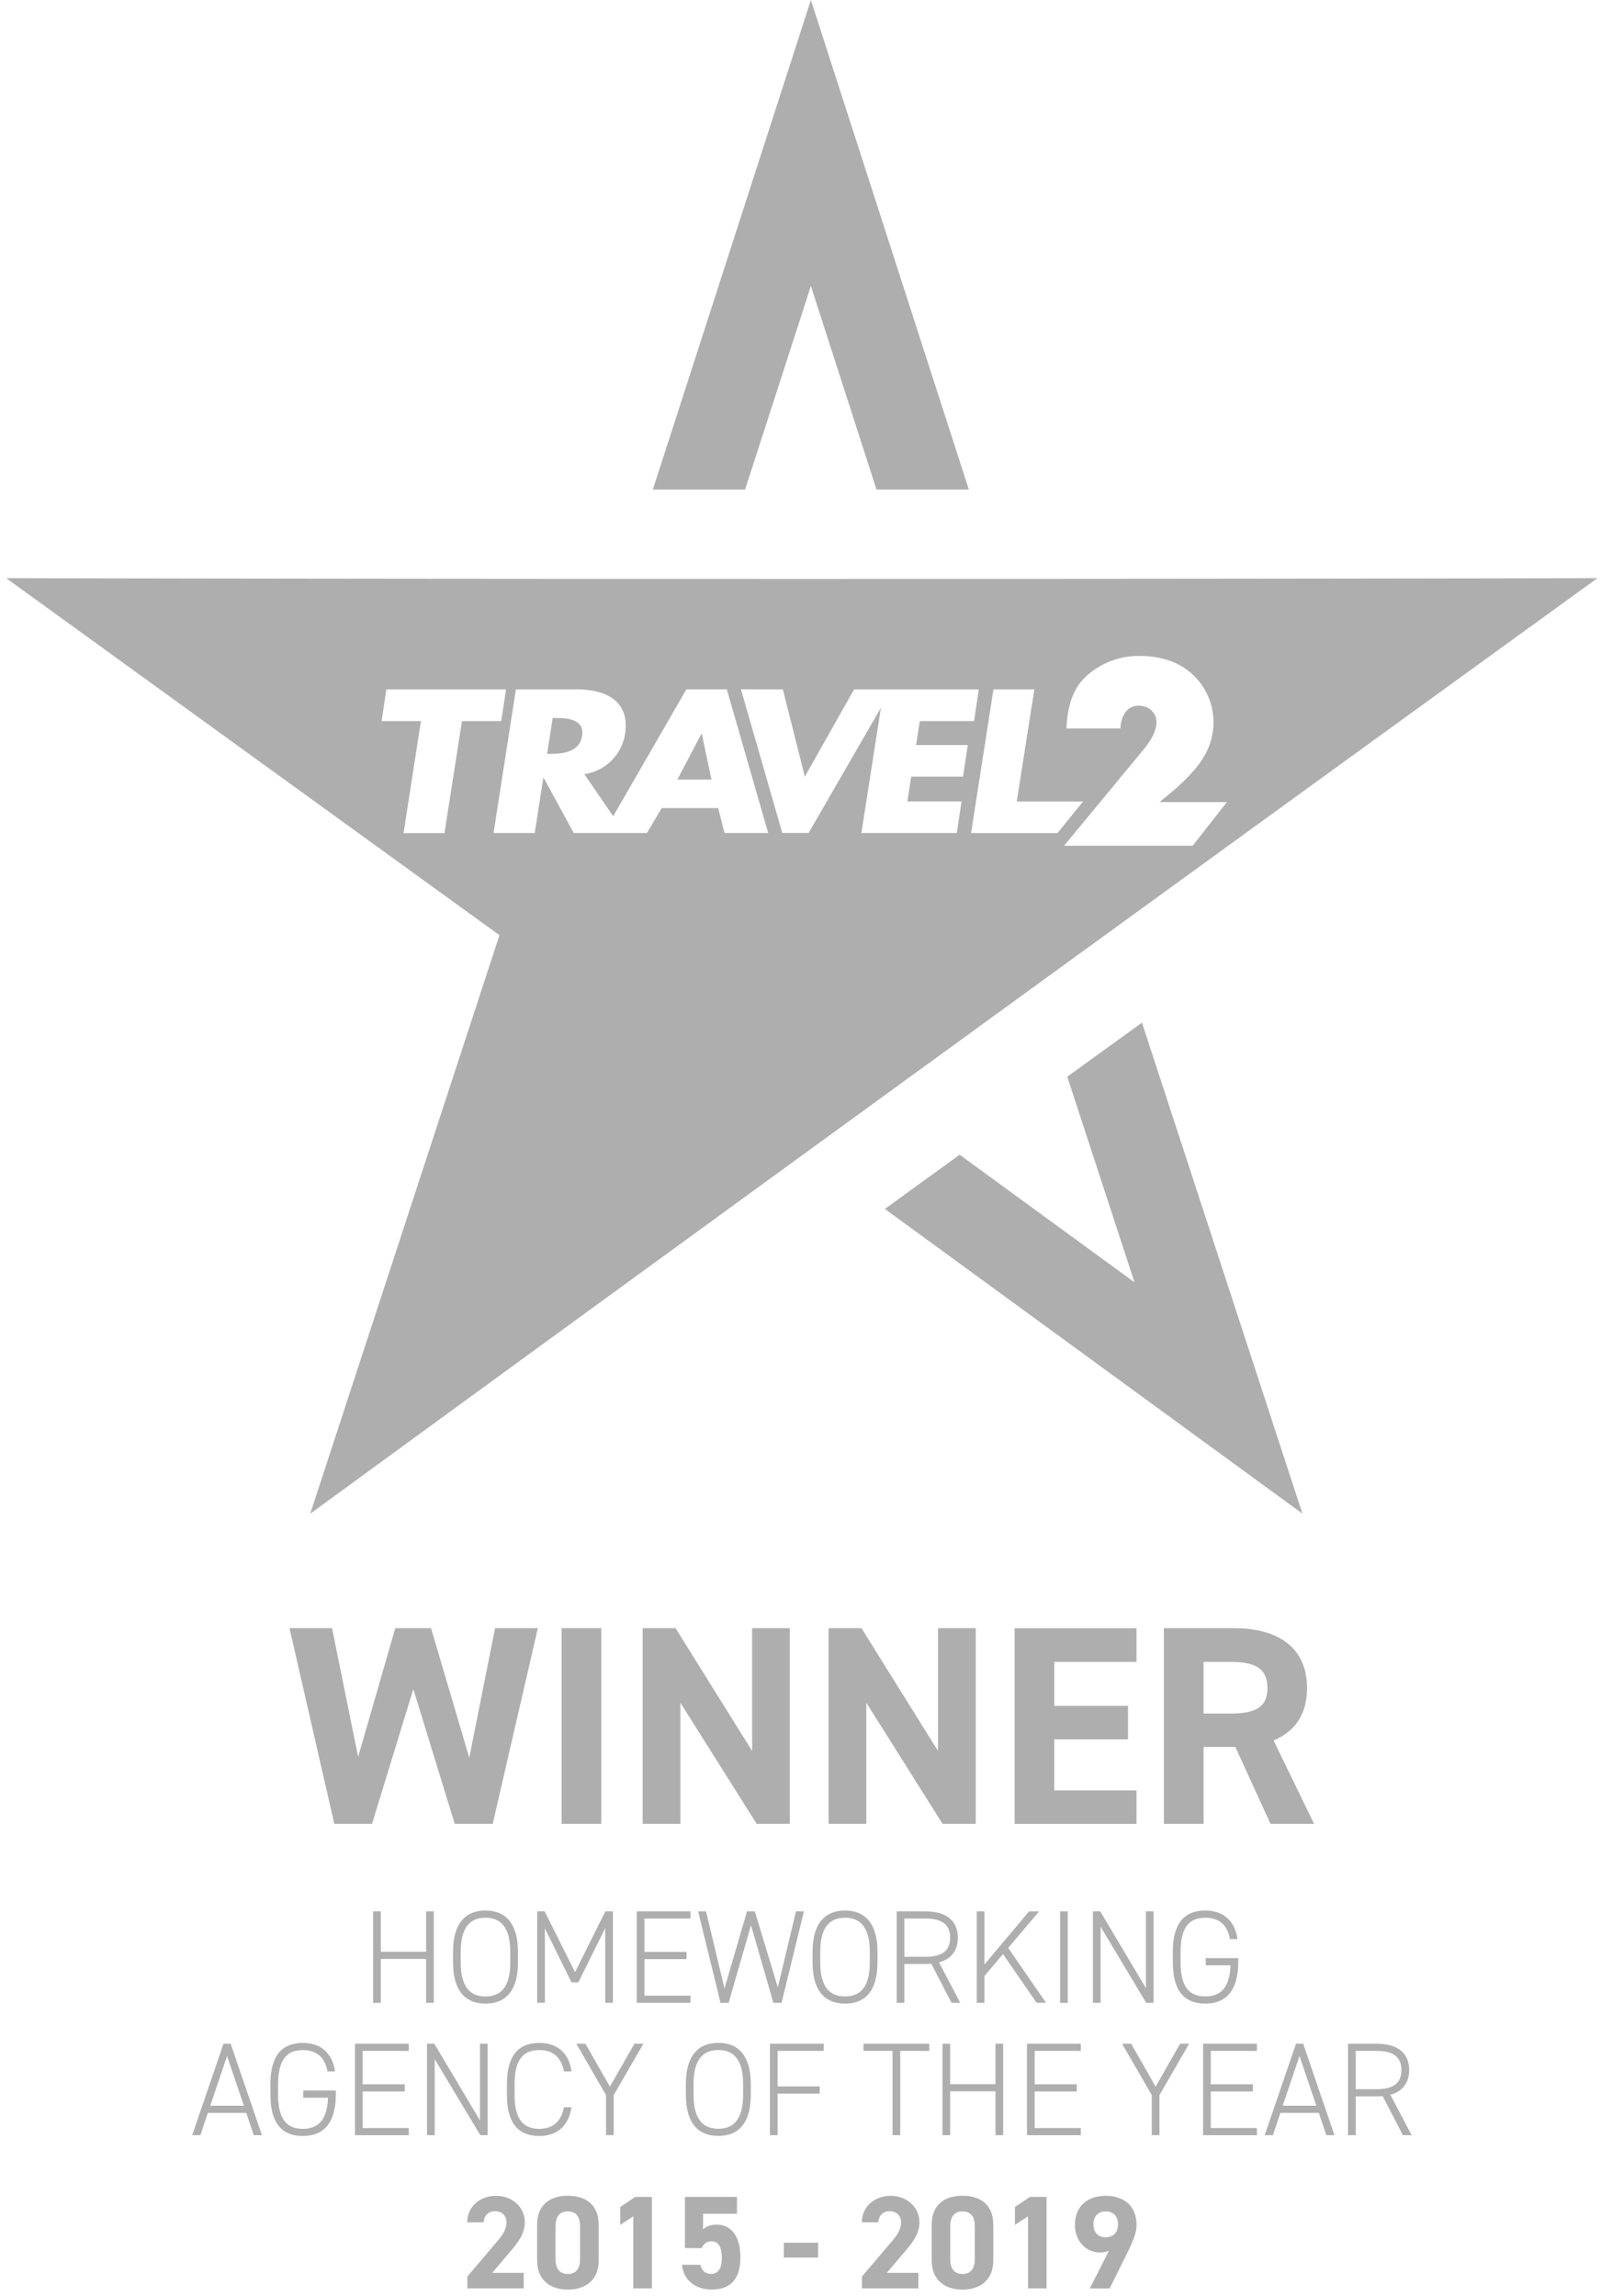 <svg width="219" height="314" viewBox="0 0 219 314" fill="none" xmlns="http://www.w3.org/2000/svg"><path d="M164.06 117.85h-106l-46-38h197l-45 38Z" /><path fill-rule="evenodd" clip-rule="evenodd" d="m101.92 66.95 9-27.85 8.98 27.85h12.63L110.92 0 89.3 66.95h12.62ZM121.04 165.31l57.12 41.67-21.95-67.14-10.22 7.39 9.2 28.12-23.92-17.45-10.23 7.41Z" fill="#AEAEAE"/><path fill-rule="evenodd" clip-rule="evenodd" d="M96 100.34h-.05l-3.29 6.25h4.66L96 100.34ZM79.62 100.63c.33-2.14-1.68-2.45-3.51-2.45h-.51l-.76 4.9h.54c1.8 0 3.91-.32 4.24-2.45Z" fill="#AEAEAE"/><path fill-rule="evenodd" clip-rule="evenodd" d="M218.51 79.06c-73.85.14-143.73.14-217.66 0l67.47 48.82-25.88 79.1c58.64-42.77 117.33-85.41 176.07-127.92Zm-70.23 13.7c2.06-2.04 4.87-3.15 7.77-3.06 1.29 0 2.57.2 3.8.6a8.89 8.89 0 0 1 6.02 9.91c-.53 3.32-2.71 5.46-4.88 7.49-.25.23-2.38 1.98-2.38 1.98h9.22l-4.69 5.97h-17.59l1.83-2.21 3.82-4.62 5.26-6.37c.74-.88 1.94-2.59 1.7-4.09-.12-.67-.55-1.25-1.15-1.57-.37-.19-.78-.29-1.19-.29-.75-.04-1.47.31-1.9.93-.43.65-.66 1.41-.65 2.18h-7.38c.08-2.23.52-4.88 2.39-6.85Zm-6.79 1.51-2.41 15.33h9.07l-3.5 4.32h-11.82l3.06-19.65h5.6Zm-34.4 0 3 11.93 6.74-11.93h17.06l-.65 4.33h-7.42l-.51 3.28h7.07l-.65 4.32h-7.09l-.52 3.39h7.41l-.65 4.32h-13.05l2.67-17.13-9.89 17.12h-3.6l-5.66-19.65 5.74.02ZM60.8 113.92h-5.6l2.38-15.32H52.2l.65-4.33h16.37l-.65 4.33h-5.38l-2.39 15.32Zm6.71 0 3.06-19.65h8.38c4.26 0 7.2 1.85 6.56 6.04a6.587 6.587 0 0 1-5.58 5.55l3.95 5.75 10.01-17.35h5.53l5.66 19.65h-5.97l-.87-3.41h-7.73l-2.02 3.41H78.48l-4.11-7.55h-.05l-1.18 7.55h-5.63v.01Z" fill="#AEAEAE"/><path d="M71.65 312.92h-7.72v-1.63l4.19-4.93c.78-.91 1.16-1.67 1.16-2.48 0-1.01-.74-1.52-1.56-1.52-.85 0-1.49.53-1.56 1.52h-2.25c0-2.16 1.78-3.62 3.93-3.62 2.25 0 3.95 1.56 3.95 3.62 0 1.65-1.09 2.94-1.89 3.88l-2.57 3.03h4.31v2.13h.01ZM81.89 309.1c0 2.81-1.96 3.99-4.21 3.99s-4.21-1.18-4.21-3.99v-4.86c0-2.94 1.96-3.99 4.21-3.99s4.21 1.05 4.21 3.97v4.88Zm-4.21-6.71c-1.14 0-1.69.72-1.69 2.07v4.42c0 1.34.54 2.07 1.69 2.07 1.12 0 1.67-.73 1.67-2.07v-4.42c0-1.35-.55-2.07-1.67-2.07ZM89.17 312.92h-2.54v-9.86l-1.79 1.18v-2.45l2.05-1.38h2.28v12.51ZM95.97 307.41h-2.28v-7h7.12v2.3h-4.64v2.14c.34-.33.91-.65 1.85-.65 1.92 0 3.26 1.47 3.26 4.46 0 2.95-1.34 4.42-3.92 4.42-2.1 0-3.86-1.18-4.06-3.39h2.5c.2.8.67 1.25 1.49 1.25.91 0 1.45-.69 1.45-2.16 0-1.52-.44-2.3-1.45-2.3-.65.01-1.05.37-1.32.93ZM107.22 306.67h4.69v2.03h-4.69v-2.03ZM125.63 312.92h-7.72v-1.63l4.19-4.93c.78-.91 1.16-1.67 1.16-2.48 0-1.01-.74-1.52-1.56-1.52-.85 0-1.49.53-1.56 1.52h-2.25c0-2.16 1.78-3.62 3.93-3.62 2.25 0 3.95 1.56 3.95 3.62 0 1.65-1.09 2.94-1.89 3.88l-2.57 3.03h4.31v2.13h.01ZM135.87 309.1c0 2.81-1.96 3.99-4.21 3.99s-4.21-1.18-4.21-3.99v-4.86c0-2.94 1.96-3.99 4.21-3.99s4.21 1.05 4.21 3.97v4.88Zm-4.2-6.71c-1.14 0-1.69.72-1.69 2.07v4.42c0 1.34.54 2.07 1.69 2.07 1.12 0 1.67-.73 1.67-2.07v-4.42c0-1.35-.55-2.07-1.67-2.07ZM143.16 312.92h-2.54v-9.86l-1.79 1.18v-2.45l2.05-1.38h2.28v12.51ZM151.69 307.77c-.4.18-.78.24-1.21.24-1.92 0-3.44-1.58-3.44-3.73 0-2.77 1.89-4.02 4.21-4.02 2.34 0 4.22 1.23 4.22 4.01 0 .98-.45 2.14-1.16 3.57l-2.52 5.09h-2.72l2.62-5.16Zm-.45-5.38c-1.09 0-1.67.72-1.67 1.78 0 1.03.58 1.76 1.67 1.76 1.11 0 1.69-.72 1.69-1.76 0-1.06-.58-1.78-1.69-1.78ZM52.09 266.89h6.2v-5.53h1.05v12.51h-1.05v-6h-6.2v6h-1.05v-12.51h1.05v5.53ZM66.41 273.98c-2.68 0-4.44-1.67-4.44-5.62v-1.49c0-3.93 1.76-5.62 4.44-5.62 2.68 0 4.44 1.69 4.44 5.62v1.49c0 3.95-1.76 5.62-4.44 5.62Zm-3.39-5.62c0 3.39 1.34 4.64 3.39 4.64s3.39-1.25 3.39-4.64v-1.49c0-3.37-1.34-4.64-3.39-4.64s-3.39 1.27-3.39 4.64v1.49ZM78.66 269.68l4.15-8.32h1.03v12.51h-1.05v-10.21l-3.68 7.41h-.94l-3.64-7.4v10.19h-1.05v-12.51h1.02l4.16 8.33ZM94.46 261.36v.98h-6.31v4.57h5.76v.98h-5.76v5h6.31v.98H87.1v-12.51h7.36ZM96.58 261.36l2.52 10.55 3.08-10.55h1.07l3.15 10.39 2.48-10.39h1.09l-3.06 12.51h-1.12l-3.06-10.62-3.06 10.62h-1.11l-3.06-12.51h1.08ZM115.59 273.98c-2.68 0-4.44-1.67-4.44-5.62v-1.49c0-3.93 1.76-5.62 4.44-5.62 2.68 0 4.44 1.69 4.44 5.62v1.49c0 3.95-1.75 5.62-4.44 5.62Zm-3.39-5.62c0 3.39 1.34 4.64 3.39 4.64s3.39-1.25 3.39-4.64v-1.49c0-3.37-1.34-4.64-3.39-4.64s-3.39 1.27-3.39 4.64v1.49ZM130.16 273.87l-2.77-5.35c-.27.04-.54.04-.83.04h-2.85v5.31h-1.05v-12.51h3.9c2.83 0 4.46 1.23 4.46 3.61 0 1.78-.92 2.92-2.57 3.37l2.9 5.53h-1.19Zm-3.6-6.29c2.19 0 3.41-.74 3.41-2.61 0-1.87-1.21-2.63-3.41-2.63h-2.85v5.24h2.85ZM141.8 273.87l-4.6-6.67-2.54 3.01v3.66h-1.05v-12.51h1.05v7.27l6.11-7.27h1.38l-4.24 5 5.17 7.5h-1.28v.01ZM146.06 273.87h-1.05v-12.51h1.05v12.51ZM157.8 261.36v12.51h-1.01l-6.24-10.41v10.41h-1.05v-12.51h1l6.25 10.5v-10.5h1.05ZM169.38 267.76v.51c0 3.99-1.72 5.71-4.51 5.71-2.72 0-4.44-1.58-4.44-5.62v-1.49c0-4.04 1.72-5.62 4.44-5.62 2.21 0 4.01 1.16 4.41 3.9h-1.03c-.4-2.08-1.63-2.92-3.37-2.92-2.12 0-3.39 1.23-3.39 4.64v1.49c0 3.41 1.27 4.64 3.39 4.64 2.08 0 3.34-1.2 3.44-4.26h-3.39v-.98h4.45ZM26.29 291.97l4.28-12.51h.98l4.28 12.51h-1.11l-1.03-3.05h-5.26l-1.02 3.05h-1.12Zm2.47-4.03h4.6l-2.3-6.8-2.3 6.8ZM45.94 285.86v.51c0 3.99-1.72 5.71-4.51 5.71-2.72 0-4.44-1.58-4.44-5.62v-1.49c0-4.04 1.72-5.62 4.44-5.62 2.21 0 4.01 1.16 4.4 3.9H44.8c-.4-2.08-1.63-2.92-3.37-2.92-2.12 0-3.39 1.23-3.39 4.64v1.49c0 3.41 1.27 4.64 3.39 4.64 2.08 0 3.33-1.2 3.44-4.26h-3.39v-.98h4.46ZM55.92 279.46v.98h-6.31v4.57h5.76v.98h-5.76v5h6.31v.98h-7.36v-12.51h7.36ZM66.71 279.46v12.51H65.7l-6.24-10.41v10.41h-1.05v-12.51h1l6.25 10.5v-10.5h1.05ZM77.15 283.25c-.42-2.12-1.67-2.92-3.37-2.92-2.14 0-3.39 1.23-3.39 4.64v1.49c0 3.43 1.27 4.64 3.39 4.64 1.81 0 2.97-.96 3.37-2.95h1.02c-.4 2.81-2.25 3.93-4.39 3.93-2.72 0-4.44-1.58-4.44-5.62v-1.49c0-4.04 1.72-5.62 4.44-5.62 2.23 0 4.01 1.16 4.4 3.9h-1.03ZM80.08 279.46l3.35 5.87 3.35-5.87h1.23l-4.06 7.03v5.47H82.9v-5.47l-4.06-7.03h1.24ZM98.26 292.07c-2.68 0-4.44-1.67-4.44-5.62v-1.49c0-3.93 1.76-5.62 4.44-5.62 2.68 0 4.44 1.69 4.44 5.62v1.49c0 3.96-1.76 5.62-4.44 5.62Zm-3.39-5.62c0 3.39 1.34 4.64 3.39 4.64s3.39-1.25 3.39-4.64v-1.49c0-3.37-1.34-4.64-3.39-4.64s-3.39 1.27-3.39 4.64v1.49ZM112.68 279.46v.98h-6.31v4.86h5.76v.98h-5.76v5.69h-1.05v-12.51h7.36ZM127.11 279.46v.98h-3.97v11.53h-1.05v-11.53h-3.97v-.98h8.99ZM129.97 284.99h6.2v-5.53h1.05v12.51h-1.05v-6h-6.2v6h-1.05v-12.51h1.05v5.53ZM147.84 279.46v.98h-6.31v4.57h5.76v.98h-5.76v5h6.31v.98h-7.36v-12.51h7.36ZM154.73 279.46l3.35 5.87 3.35-5.87h1.23l-4.06 7.03v5.47h-1.05v-5.47l-4.06-7.03h1.24ZM171.93 279.46v.98h-6.31v4.57h5.76v.98h-5.76v5h6.31v.98h-7.36v-12.51h7.36ZM173 291.97l4.28-12.51h.98l4.28 12.51h-1.11l-1.03-3.05h-5.26l-1.02 3.05H173Zm2.46-4.03h4.6l-2.3-6.8-2.3 6.8ZM191.9 291.97l-2.77-5.35c-.27.04-.54.04-.83.04h-2.85v5.31h-1.05v-12.51h3.9c2.83 0 4.46 1.23 4.46 3.61 0 1.78-.92 2.92-2.57 3.37l2.9 5.53h-1.19Zm-3.61-6.29c2.19 0 3.41-.74 3.41-2.61 0-1.87-1.21-2.63-3.41-2.63h-2.85v5.24h2.85ZM50.89 249.39h-5.16l-6.13-26.75h5.82l3.57 17.6 5.08-17.6h4.89l5.23 17.72 3.53-17.72h5.85l-6.17 26.75h-5.2l-5.66-18.42-5.65 18.42ZM82.25 249.39h-5.43v-26.75h5.43v26.75ZM108.04 222.64v26.75h-4.54l-10.43-16.56v16.56h-5.16v-26.75h4.5l10.47 16.79v-16.79h5.16ZM133.47 222.64v26.75h-4.54l-10.43-16.56v16.56h-5.16v-26.75h4.5l10.47 16.79v-16.79h5.16ZM155.46 222.64v4.61h-11.24v6.01h10.08v4.58h-10.08v6.98h11.24v4.58h-16.67v-26.75h16.67v-.01ZM173.79 249.39l-4.81-10.51h-4.34v10.51h-5.43v-26.75h9.58c6.17 0 10 2.75 10 8.18 0 3.61-1.67 5.97-4.58 7.17l5.54 11.4h-5.96Zm-5.5-15.08c3.22 0 5.08-.7 5.08-3.49s-1.86-3.57-5.08-3.57h-3.65v7.06h3.65Z" fill="#AEAEAE"/></svg>
